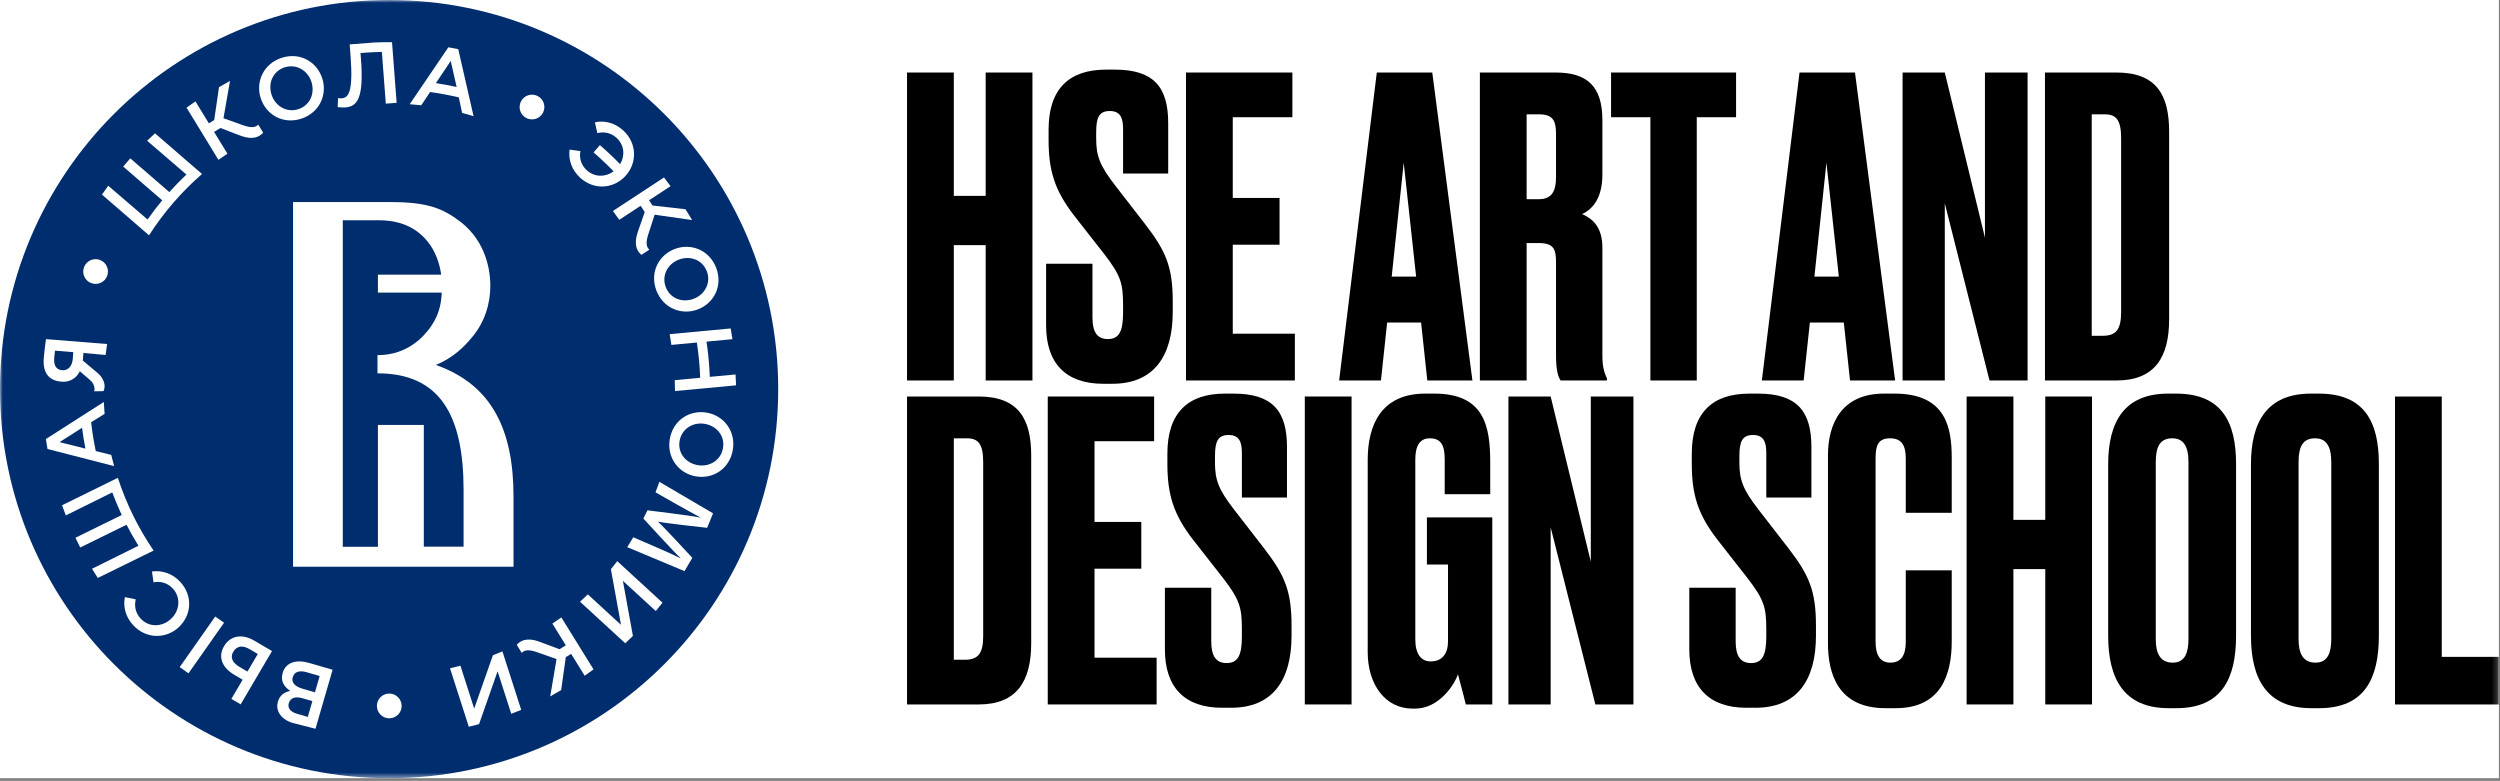 <svg width="445" height="139" viewBox="0 0 445 139" fill="none" xmlns="http://www.w3.org/2000/svg"><rect x="0" y="0" width="445" height="139" fill="#808080" stroke="none"/><g clip-path="url(#clip0_6026_3828)"><rect width="444.803" height="138.523" fill="white"/><mask id="mask0_6026_3828" style="mask-type:luminance" maskUnits="userSpaceOnUse" x="0" y="0" width="445" height="139"><path d="M0 4.89467e-05H444.803V138.523H0V4.89467e-05Z" fill="white"/></mask><g mask="url(#mask0_6026_3828)"><path d="M69.261 0C31.009 0 0 31.01 0 69.262C0 107.514 31.009 138.523 69.261 138.523C107.512 138.523 138.521 107.514 138.521 69.262C138.521 31.01 107.512 0 69.261 0Z" fill="#002D6E"/></g><mask id="mask1_6026_3828" style="mask-type:luminance" maskUnits="userSpaceOnUse" x="0" y="0" width="445" height="139"><path d="M0 4.89467e-05H444.803V138.523H0V4.89467e-05Z" fill="white"/></mask><g mask="url(#mask1_6026_3828)"><path d="M54.575 119.655C53.307 119.287 52.393 119.562 52.108 120.543C51.849 121.434 52.405 122.17 53.87 122.594L56.059 123.231L56.901 120.331L54.575 119.655ZM53.821 124.285C52.627 123.937 51.691 124.173 51.402 125.17C51.161 126.001 51.677 126.706 52.869 127.053L54.786 127.61L55.603 124.801L53.821 124.285ZM56.156 129.718L52.13 128.695C50.922 128.346 50.086 127.67 49.658 126.89C49.325 126.286 49.25 125.641 49.465 124.902C49.834 123.633 50.755 123.165 51.66 122.985C50.545 122.202 49.89 121.242 50.316 119.778C50.864 117.89 52.714 117.33 55.069 118.014L59.206 119.217L56.156 129.718Z" fill="white"/></g><mask id="mask2_6026_3828" style="mask-type:luminance" maskUnits="userSpaceOnUse" x="0" y="0" width="445" height="139"><path d="M0 4.89467e-05H444.803V138.523H0V4.89467e-05Z" fill="white"/></mask><g mask="url(#mask2_6026_3828)"><path d="M42.609 118.693C41.349 117.951 40.941 117 41.516 116.024C42.145 114.953 43.192 114.821 44.424 115.547L45.888 116.408L44.045 119.539L42.609 118.693ZM45.275 114.04C43.079 112.748 40.995 113.127 39.871 115.037C38.745 116.948 39.56 118.851 41.688 120.104L43.194 120.989L41.183 124.404L42.836 125.377L48.419 115.889L45.275 114.04Z" fill="white"/></g><mask id="mask3_6026_3828" style="mask-type:luminance" maskUnits="userSpaceOnUse" x="0" y="0" width="445" height="139"><path d="M0 4.89467e-05H444.803V138.523H0V4.89467e-05Z" fill="white"/></mask><g mask="url(#mask3_6026_3828)"><path d="M38.314 109.744L31.983 118.749L33.553 119.852L39.883 110.846L38.314 109.744Z" fill="white"/></g><mask id="mask4_6026_3828" style="mask-type:luminance" maskUnits="userSpaceOnUse" x="0" y="0" width="445" height="139"><path d="M0 4.89467e-05H444.803V138.523H0V4.89467e-05Z" fill="white"/></mask><g mask="url(#mask4_6026_3828)"><path d="M9.648 63.733C9.52 65.3 10.218 65.83 11.081 65.901C12.209 65.992 12.853 65.05 12.945 63.938L13.046 62.684L9.786 62.42C9.729 62.934 9.677 63.372 9.648 63.733ZM18.797 63.185L14.848 62.83L14.738 64.178L17.324 66.345C18.608 67.428 18.85 68.726 18.429 69.622L16.764 69.654C16.986 69.057 16.638 68.182 16.122 67.732L14.205 66.076C13.818 66.958 12.78 68.09 10.898 67.937C9.004 67.782 7.546 66.69 7.79 63.697C7.816 63.382 8.074 60.974 8.18 60.365L19.066 61.237L18.797 63.185Z" fill="white"/></g><mask id="mask5_6026_3828" style="mask-type:luminance" maskUnits="userSpaceOnUse" x="0" y="0" width="445" height="139"><path d="M0 4.89467e-05H444.803V138.523H0V4.89467e-05Z" fill="white"/></mask><g mask="url(#mask5_6026_3828)"><path d="M27.334 103.658C28.547 103.402 29.819 103.746 30.759 104.761C32.244 106.365 31.997 108.715 30.428 110.169C28.835 111.642 26.519 111.709 25.034 110.105C24.123 109.121 23.866 107.855 24.164 106.689L22.231 106.282C21.884 107.971 22.336 109.806 23.708 111.289C26.004 113.77 29.532 113.761 31.805 111.657C34.103 109.53 34.382 106.059 32.084 103.577C30.677 102.058 28.808 101.473 27.049 101.731L27.334 103.658Z" fill="white"/></g><mask id="mask6_6026_3828" style="mask-type:luminance" maskUnits="userSpaceOnUse" x="0" y="0" width="445" height="139"><path d="M0 4.89467e-05H444.803V138.523H0V4.89467e-05Z" fill="white"/></mask><g mask="url(#mask6_6026_3828)"><path d="M15.203 79.853L10.598 78.7L14.607 76.147C14.686 76.769 14.774 77.391 14.874 78.008C14.973 78.623 15.083 79.239 15.203 79.853ZM8.168 78.15L8.454 79.92L20.314 82.971L19.799 80.971L17.05 80.29L17.044 80.289C16.867 79.442 16.707 78.587 16.57 77.734C16.434 76.88 16.315 76.016 16.221 75.154L16.223 75.152L18.62 73.669L18.478 71.55L8.168 78.15Z" fill="white"/></g><mask id="mask7_6026_3828" style="mask-type:luminance" maskUnits="userSpaceOnUse" x="0" y="0" width="445" height="139"><path d="M0 4.89467e-05H444.803V138.523H0V4.89467e-05Z" fill="white"/></mask><g mask="url(#mask7_6026_3828)"><path fill-rule="evenodd" clip-rule="evenodd" d="M19.983 87.648C20.49 89.012 21.053 90.353 21.669 91.669L13.426 95.721C13.702 96.302 13.985 96.882 14.279 97.456L22.522 93.404C23.178 94.676 23.883 95.924 24.642 97.142L16.381 101.24C16.713 101.79 17.054 102.337 17.403 102.877L25.717 98.797L27.341 98C24.609 93.997 22.474 89.656 20.975 85.054L19.353 85.85L11.042 89.936C11.257 90.541 11.481 91.144 11.714 91.742L19.983 87.648Z" fill="white"/></g><mask id="mask8_6026_3828" style="mask-type:luminance" maskUnits="userSpaceOnUse" x="0" y="0" width="445" height="139"><path d="M0 4.89467e-05H444.803V138.523H0V4.89467e-05Z" fill="white"/></mask><g mask="url(#mask8_6026_3828)"><path d="M123.458 53.19C125.463 52.444 126.586 50.367 125.825 48.318C125.065 46.27 122.897 45.447 120.862 46.202C118.858 46.947 117.734 49.024 118.495 51.074C119.257 53.123 121.425 53.946 123.458 53.19ZM120.157 44.3C123.061 43.222 126.325 44.559 127.502 47.728C128.681 50.898 127.098 54.002 124.165 55.091C121.261 56.17 117.995 54.832 116.819 51.663C115.641 48.494 117.222 45.391 120.157 44.3Z" fill="white"/></g><mask id="mask9_6026_3828" style="mask-type:luminance" maskUnits="userSpaceOnUse" x="0" y="0" width="445" height="139"><path d="M0 4.89467e-05H444.803V138.523H0V4.89467e-05Z" fill="white"/></mask><g mask="url(#mask9_6026_3828)"><path d="M124.184 82.792C126.291 83.163 128.311 81.939 128.689 79.785C129.071 77.635 127.616 75.828 125.479 75.451C123.373 75.08 121.352 76.305 120.972 78.457C120.593 80.609 122.047 82.416 124.184 82.792ZM125.831 73.455C128.881 73.992 131.023 76.797 130.435 80.127C129.848 83.456 126.913 85.334 123.832 84.79C120.781 84.252 118.641 81.447 119.228 78.118C119.816 74.788 122.749 72.911 125.831 73.455Z" fill="white"/></g><mask id="mask10_6026_3828" style="mask-type:luminance" maskUnits="userSpaceOnUse" x="0" y="0" width="445" height="139"><path d="M0 4.89467e-05H444.803V138.523H0V4.89467e-05Z" fill="white"/></mask><g mask="url(#mask10_6026_3828)"><path d="M115.371 41.796L116.522 38.219L123.2 39.167L122.016 37.247L116.144 36.581L115.531 35.647L119.356 33.136L118.19 31.587L109.094 37.559L110.228 39.127L114.032 36.631L114.76 37.74L113.628 41.003C113.023 42.66 112.871 44.264 114.176 45.364L115.584 44.44C114.976 43.917 114.974 43.053 115.371 41.796Z" fill="white"/></g><mask id="mask11_6026_3828" style="mask-type:luminance" maskUnits="userSpaceOnUse" x="0" y="0" width="445" height="139"><path d="M0 4.89467e-05H444.803V138.523H0V4.89467e-05Z" fill="white"/></mask><g mask="url(#mask11_6026_3828)"><path d="M95.518 116.067L99.063 117.312L97.938 123.963L99.89 122.828L100.71 116.979L101.66 116.388L104.07 120.279L105.65 119.154L99.919 109.903L98.322 110.996L100.716 114.866L99.587 115.564L96.356 114.346C94.715 113.696 93.116 113.503 91.983 114.778L92.868 116.208C93.407 115.615 94.271 115.636 95.518 116.067Z" fill="white"/></g><mask id="mask12_6026_3828" style="mask-type:luminance" maskUnits="userSpaceOnUse" x="0" y="0" width="445" height="139"><path d="M0 4.89467e-05H444.803V138.523H0V4.89467e-05Z" fill="white"/></mask><g mask="url(#mask12_6026_3828)"><path d="M117.926 107.282L116.727 108.764L110.874 103.39L112.658 113.198L111.299 114.504L103.247 107.11L104.628 105.796L110.536 111.22L108.738 101.32L109.87 99.883L117.926 107.282Z" fill="white"/></g><mask id="mask13_6026_3828" style="mask-type:luminance" maskUnits="userSpaceOnUse" x="0" y="0" width="445" height="139"><path d="M0 4.89467e-05H444.803V138.523H0V4.89467e-05Z" fill="white"/></mask><g mask="url(#mask13_6026_3828)"><path d="M92.776 126.357L91.002 127.053L88.571 119.488L85.274 128.896L83.446 129.361L80.102 118.952L81.952 118.493L84.406 126.128L87.736 116.634L89.43 115.942L92.776 126.357Z" fill="white"/></g><mask id="mask14_6026_3828" style="mask-type:luminance" maskUnits="userSpaceOnUse" x="0" y="0" width="445" height="139"><path d="M0 4.89467e-05H444.803V138.523H0V4.89467e-05Z" fill="white"/></mask><g mask="url(#mask14_6026_3828)"><path d="M116.865 97.43C118.173 97.999 119.74 98.675 121.084 99.358L121.106 99.311C120.07 98.374 114.52 92.299 114.52 92.299L115.242 90.837C115.242 90.837 123.28 91.801 124.652 92.13L124.668 92.099C123.397 91.414 121.857 90.575 120.544 89.831L116.678 87.631L117.372 85.766L126.924 91.375L125.87 93.953C125.87 93.953 118.417 93.139 117.184 92.861L117.161 92.907C118.094 93.717 123.233 99.295 123.233 99.295L121.841 101.662L111.646 97.39L112.726 95.638L116.865 97.43Z" fill="white"/></g><mask id="mask15_6026_3828" style="mask-type:luminance" maskUnits="userSpaceOnUse" x="0" y="0" width="445" height="139"><path d="M0 4.89467e-05H444.803V138.523H0V4.89467e-05Z" fill="white"/></mask><g mask="url(#mask15_6026_3828)"><path d="M130.929 66.652L126.373 67.079L126.345 67.082C126.305 66.034 126.235 64.98 126.137 63.936C126.04 62.895 125.913 61.846 125.759 60.808L125.785 60.806L130.375 60.375L130.065 58.462L119.201 59.48L119.509 61.394L124 60.974L124.044 60.968C124.2 62.004 124.328 63.055 124.427 64.096C124.524 65.14 124.593 66.194 124.632 67.242L124.588 67.247L120.101 67.667L120.151 69.606L131.021 68.587L130.929 66.652Z" fill="white"/></g><mask id="mask16_6026_3828" style="mask-type:luminance" maskUnits="userSpaceOnUse" x="0" y="0" width="445" height="139"><path d="M0 4.89467e-05H444.803V138.523H0V4.89467e-05Z" fill="white"/></mask><g mask="url(#mask16_6026_3828)"><path d="M110.915 23.199C109.42 21.841 107.581 21.405 105.893 21.768L106.32 23.698C107.484 23.388 108.751 23.635 109.743 24.535C111.135 25.8 111.292 27.692 110.381 29.219C109.569 28.387 108.728 27.575 107.868 26.794C107.511 26.47 107.144 26.144 106.781 25.829L105.657 27.131C106.011 27.436 106.365 27.751 106.713 28.066C107.573 28.848 108.415 29.663 109.227 30.497C107.796 31.552 105.852 31.581 104.453 30.309C103.428 29.38 103.073 28.11 103.319 26.895L101.388 26.628C101.147 28.391 101.748 30.253 103.281 31.647C105.783 33.92 109.252 33.609 111.357 31.294C113.441 29 113.416 25.474 110.915 23.199Z" fill="white"/></g><mask id="mask17_6026_3828" style="mask-type:luminance" maskUnits="userSpaceOnUse" x="0" y="0" width="445" height="139"><path d="M0 4.89467e-05H444.803V138.523H0V4.89467e-05Z" fill="white"/></mask><g mask="url(#mask17_6026_3828)"><path d="M55.428 14.558C54.767 12.525 52.737 11.316 50.657 11.992C48.58 12.666 47.668 14.798 48.339 16.862C49 18.896 51.031 20.105 53.108 19.429C55.187 18.753 56.099 16.622 55.428 14.558ZM46.411 17.489C45.453 14.542 46.924 11.336 50.139 10.292C53.355 9.246 56.391 10.956 57.357 13.932C58.315 16.878 56.844 20.084 53.628 21.129C50.412 22.173 47.377 20.465 46.411 17.489Z" fill="white"/></g><mask id="mask18_6026_3828" style="mask-type:luminance" maskUnits="userSpaceOnUse" x="0" y="0" width="445" height="139"><path d="M0 4.89467e-05H444.803V138.523H0V4.89467e-05Z" fill="white"/></mask><g mask="url(#mask18_6026_3828)"><path d="M43.316 22.308L39.779 21.042L40.941 14.398L38.984 15.52L38.129 21.366L37.176 21.95L34.789 18.044L33.204 19.162L38.879 28.446L40.481 27.362L38.109 23.479L39.244 22.786L42.467 24.024C44.104 24.683 45.703 24.886 46.844 23.616L45.965 22.182C45.424 22.771 44.56 22.746 43.316 22.308Z" fill="white"/></g><mask id="mask19_6026_3828" style="mask-type:luminance" maskUnits="userSpaceOnUse" x="0" y="0" width="445" height="139"><path d="M0 4.89467e-05H444.803V138.523H0V4.89467e-05Z" fill="white"/></mask><g mask="url(#mask19_6026_3828)"><path fill-rule="evenodd" clip-rule="evenodd" d="M33.184 31.071C32.126 32.071 31.111 33.111 30.14 34.192L23.192 28.185C22.763 28.667 22.342 29.155 21.927 29.649L28.876 35.656C27.96 36.755 27.088 37.893 26.263 39.068L19.264 33.061C18.887 33.581 18.518 34.109 18.156 34.641L25.158 40.703L26.526 41.885C29.144 37.807 32.308 34.147 35.96 30.971L34.592 29.789L27.587 23.732C27.112 24.167 26.646 24.608 26.186 25.056L33.184 31.071Z" fill="white"/></g><mask id="mask20_6026_3828" style="mask-type:luminance" maskUnits="userSpaceOnUse" x="0" y="0" width="445" height="139"><path d="M0 4.89467e-05H444.803V138.523H0V4.89467e-05Z" fill="white"/></mask><g mask="url(#mask20_6026_3828)"><path d="M77.589 14.793L80.23 10.849L81.281 15.485C80.667 15.349 80.051 15.223 79.438 15.107C78.825 14.992 78.207 14.888 77.589 14.793ZM81.569 8.749L79.807 8.417L72.927 18.549L74.983 18.741L76.553 16.383L76.555 16.38C77.413 16.497 78.271 16.637 79.121 16.796C79.971 16.956 80.825 17.139 81.669 17.339V17.343L82.254 20.1L84.295 20.681L81.569 8.749Z" fill="white"/></g><mask id="mask21_6026_3828" style="mask-type:luminance" maskUnits="userSpaceOnUse" x="0" y="0" width="445" height="139"><path d="M0 4.89467e-05H444.803V138.523H0V4.89467e-05Z" fill="white"/></mask><g mask="url(#mask21_6026_3828)"><path d="M66.66 7.563L62.518 7.878C62.426 7.888 62.334 7.899 62.242 7.91L62.372 9.624L62.406 10.063C62.906 16.632 61.924 17.416 60.811 17.502C60.576 17.52 60.322 17.492 60.176 17.455L60.108 19.054C60.412 19.11 61.032 19.158 61.455 19.124C63.619 18.96 64.783 17.467 64.251 10.49L64.168 9.446C64.354 9.428 64.538 9.412 64.722 9.398C65.802 9.316 66.887 9.263 67.972 9.239L68.674 18.45L70.603 18.302L69.911 9.227L69.78 7.506C68.743 7.499 67.7 7.518 66.66 7.563Z" fill="white"/></g><mask id="mask22_6026_3828" style="mask-type:luminance" maskUnits="userSpaceOnUse" x="0" y="0" width="445" height="139"><path d="M0 4.89467e-05H444.803V138.523H0V4.89467e-05Z" fill="white"/></mask><g mask="url(#mask22_6026_3828)"><path d="M71.491 125.656C71.491 124.44 70.504 123.454 69.288 123.454C68.071 123.454 67.085 124.44 67.085 125.656C67.085 126.874 68.071 127.859 69.288 127.859C70.504 127.859 71.491 126.874 71.491 125.656Z" fill="white"/></g><mask id="mask23_6026_3828" style="mask-type:luminance" maskUnits="userSpaceOnUse" x="0" y="0" width="445" height="139"><path d="M0 4.89467e-05H444.803V138.523H0V4.89467e-05Z" fill="white"/></mask><g mask="url(#mask23_6026_3828)"><path d="M16.195 50.378C17.324 50.831 18.607 50.283 19.06 49.155C19.513 48.025 18.965 46.742 17.836 46.289C16.708 45.835 15.424 46.383 14.971 47.513C14.517 48.641 15.065 49.925 16.195 50.378Z" fill="white"/></g><mask id="mask24_6026_3828" style="mask-type:luminance" maskUnits="userSpaceOnUse" x="0" y="0" width="445" height="139"><path d="M0 4.89467e-05H444.803V138.523H0V4.89467e-05Z" fill="white"/></mask><g mask="url(#mask24_6026_3828)"><path d="M92.729 18.057C92.18 19.142 92.616 20.469 93.701 21.017C94.788 21.566 96.113 21.132 96.663 20.045C97.211 18.958 96.776 17.633 95.689 17.085C94.603 16.536 93.279 16.972 92.729 18.057Z" fill="white"/></g><mask id="mask25_6026_3828" style="mask-type:luminance" maskUnits="userSpaceOnUse" x="0" y="0" width="445" height="139"><path d="M0 4.89467e-05H444.803V138.523H0V4.89467e-05Z" fill="white"/></mask><g mask="url(#mask25_6026_3828)"><path d="M82.517 97.301H75.439V75.633H67.269V97.325H61.013V39.202L67.439 39.205C69.843 39.205 73.492 39.738 76.073 42.941C77.413 44.566 78.241 46.721 78.528 48.885H67.269V52.085H78.628C78.541 54.152 78.117 56.465 76.096 58.918C74.316 61.145 71.391 63.21 67.263 63.21C67.237 63.21 67.216 63.21 67.191 63.21V66.453C78.224 66.453 82.517 73.782 82.517 87.206V97.301ZM91.407 88.416C91.407 76.497 87.56 68.482 77.58 64.957C80.728 63.664 82.643 61.68 83.9 60.174C86.301 57.417 87.28 54.034 87.28 50.832C87.28 48.248 86.567 43.088 82.032 39.532C78.915 37.129 76.159 35.969 69.576 35.969H66.243C66.139 35.966 66.04 35.964 65.912 35.964H52.163V100.876H91.407V88.416Z" fill="white"/></g><mask id="mask26_6026_3828" style="mask-type:luminance" maskUnits="userSpaceOnUse" x="0" y="0" width="445" height="139"><path d="M0 4.89467e-05H444.803V138.523H0V4.89467e-05Z" fill="white"/></mask><g mask="url(#mask26_6026_3828)"><path d="M175.45 43.632H169.777V67.724H161.451V12.909H169.777V34.864H175.45V12.909H183.775V67.724H175.45V43.632Z" fill="black"/></g><mask id="mask27_6026_3828" style="mask-type:luminance" maskUnits="userSpaceOnUse" x="0" y="0" width="445" height="139"><path d="M0 4.89467e-05H444.803V138.523H0V4.89467e-05Z" fill="white"/></mask><g mask="url(#mask27_6026_3828)"><path d="M197.994 68.313H196.374C189.743 68.313 186.206 64.702 186.206 57.925V46.947H194.458V56.525C194.458 59.03 195.268 60.355 197.184 60.355C199.172 60.355 199.908 59.03 199.908 55.641V54.389C199.908 50.483 199.54 49.085 196.52 45.178L191.216 38.401C187.679 33.833 186.648 30.297 186.648 24.845V23.077C186.648 15.783 190.331 12.394 196.887 12.394H198.436C205.287 12.394 207.939 15.414 207.939 21.898V30.886H199.908V23.003C199.908 21.161 199.54 19.761 197.551 19.761C195.563 19.761 195.12 21.014 195.12 23.593V24.623C195.12 27.718 195.71 29.413 198.508 33.023L203.814 39.874C207.571 44.737 208.75 47.535 208.75 53.725V55.493C208.75 63.523 205.287 68.313 197.994 68.313Z" fill="black"/></g><mask id="mask28_6026_3828" style="mask-type:luminance" maskUnits="userSpaceOnUse" x="0" y="0" width="445" height="139"><path d="M0 4.89467e-05H444.803V138.523H0V4.89467e-05Z" fill="white"/></mask><g mask="url(#mask28_6026_3828)"><path d="M230.043 12.91V20.866H219.432V35.234H227.759V43.558H219.432V59.398H230.484V67.723H211.108V12.91H230.043Z" fill="black"/></g><mask id="mask29_6026_3828" style="mask-type:luminance" maskUnits="userSpaceOnUse" x="0" y="0" width="445" height="139"><path d="M0 4.89467e-05H444.803V138.523H0V4.89467e-05Z" fill="white"/></mask><g mask="url(#mask29_6026_3828)"><path d="M252.07 49.231L249.86 28.971L247.724 49.231H252.07ZM252.954 57.409H246.913L245.809 67.723H238.368L245.07 12.91H254.944L262.09 67.723H254.06L252.954 57.409Z" fill="black"/></g><mask id="mask30_6026_3828" style="mask-type:luminance" maskUnits="userSpaceOnUse" x="0" y="0" width="445" height="139"><path d="M0 4.89467e-05H444.803V138.523H0V4.89467e-05Z" fill="white"/></mask><g mask="url(#mask30_6026_3828)"><path d="M271.741 35.454H273.952C276.236 35.454 276.973 33.981 276.973 31.549V23.888C276.973 21.53 276.457 20.35 273.952 20.35H271.741V35.454ZM271.741 67.724H263.417V12.91H276.898C282.425 12.91 285.224 15.268 285.224 21.382V31.108C285.224 35.676 283.088 37.444 281.613 38.106C283.456 38.917 285.224 40.39 285.224 44.074V63.304C285.224 65.513 285.666 66.545 286.034 67.354V67.724H277.782C277.414 67.134 276.973 66.177 276.973 63.23V46.726C276.973 44.296 276.53 43.264 273.88 43.264H271.741V67.724Z" fill="black"/></g><mask id="mask31_6026_3828" style="mask-type:luminance" maskUnits="userSpaceOnUse" x="0" y="0" width="445" height="139"><path d="M0 4.89467e-05H444.803V138.523H0V4.89467e-05Z" fill="white"/></mask><g mask="url(#mask31_6026_3828)"><path d="M302.022 20.866V67.724H293.77V20.866H286.771V12.91H309.021V20.866H302.022Z" fill="black"/></g><mask id="mask32_6026_3828" style="mask-type:luminance" maskUnits="userSpaceOnUse" x="0" y="0" width="445" height="139"><path d="M0 4.89467e-05H444.803V138.523H0V4.89467e-05Z" fill="white"/></mask><g mask="url(#mask32_6026_3828)"><path d="M327.313 49.231L325.102 28.971L322.966 49.231H327.313ZM328.197 57.409H322.157L321.05 67.723H313.609L320.314 12.91H330.186L337.333 67.723H329.302L328.197 57.409Z" fill="black"/></g><mask id="mask33_6026_3828" style="mask-type:luminance" maskUnits="userSpaceOnUse" x="0" y="0" width="445" height="139"><path d="M0 4.89467e-05H444.803V138.523H0V4.89467e-05Z" fill="white"/></mask><g mask="url(#mask33_6026_3828)"><path d="M346.173 12.91L353.32 42.306V12.91H360.909V67.723H354.132L346.173 36.191V67.723H338.659V12.91H346.173Z" fill="black"/></g><mask id="mask34_6026_3828" style="mask-type:luminance" maskUnits="userSpaceOnUse" x="0" y="0" width="445" height="139"><path d="M0 4.89467e-05H444.803V138.523H0V4.89467e-05Z" fill="white"/></mask><g mask="url(#mask34_6026_3828)"><path d="M372.328 59.767H374.318C376.823 59.767 377.559 58.44 377.559 55.493V24.624C377.559 21.456 376.748 20.351 374.686 20.351H372.328V59.767ZM364.003 12.909H376.748C383.896 12.909 386.106 16.962 386.106 23.445V56.82C386.106 63.524 383.6 67.724 376.748 67.724H364.003V12.909Z" fill="black"/></g><mask id="mask35_6026_3828" style="mask-type:luminance" maskUnits="userSpaceOnUse" x="0" y="0" width="445" height="139"><path d="M0 4.89467e-05H444.803V138.523H0V4.89467e-05Z" fill="white"/></mask><g mask="url(#mask35_6026_3828)"><path d="M169.777 117.435H171.766C174.272 117.435 175.009 116.11 175.009 113.163V82.293C175.009 79.125 174.198 78.019 172.134 78.019H169.777V117.435ZM161.452 70.578H174.198C181.344 70.578 183.554 74.63 183.554 81.114V114.489C183.554 121.193 181.049 125.393 174.198 125.393H161.452V70.578Z" fill="black"/></g><mask id="mask36_6026_3828" style="mask-type:luminance" maskUnits="userSpaceOnUse" x="0" y="0" width="445" height="139"><path d="M0 4.89467e-05H444.803V138.523H0V4.89467e-05Z" fill="white"/></mask><g mask="url(#mask36_6026_3828)"><path d="M205.435 70.579V78.536H194.826V92.903H203.151V101.227H194.826V117.067H205.878V125.392H186.5V70.579H205.435Z" fill="black"/></g><mask id="mask37_6026_3828" style="mask-type:luminance" maskUnits="userSpaceOnUse" x="0" y="0" width="445" height="139"><path d="M0 4.89467e-05H444.803V138.523H0V4.89467e-05Z" fill="white"/></mask><g mask="url(#mask37_6026_3828)"><path d="M219.139 125.981H217.519C210.888 125.981 207.352 122.372 207.352 115.593V104.617H215.604V114.194C215.604 116.698 216.415 118.025 218.329 118.025C220.317 118.025 221.055 116.698 221.055 113.309V112.058C221.055 108.153 220.687 106.753 217.667 102.848L212.361 96.07C208.825 91.504 207.795 87.965 207.795 82.514V80.745C207.795 73.453 211.476 70.064 218.033 70.064H219.581C226.433 70.064 229.084 73.084 229.084 79.566V88.556H221.055V80.673C221.055 78.83 220.687 77.43 218.696 77.43C216.708 77.43 216.267 78.682 216.267 81.261V82.292C216.267 85.388 216.856 87.081 219.655 90.692L224.96 97.544C228.716 102.405 229.896 105.206 229.896 111.394V113.164C229.896 121.193 226.433 125.981 219.139 125.981Z" fill="black"/></g><mask id="mask38_6026_3828" style="mask-type:luminance" maskUnits="userSpaceOnUse" x="0" y="0" width="445" height="139"><path d="M0 4.89467e-05H444.803V138.523H0V4.89467e-05Z" fill="white"/></mask><g mask="url(#mask38_6026_3828)"><path d="M240.579 125.392H232.255V70.579H240.579V125.392Z" fill="black"/></g><mask id="mask39_6026_3828" style="mask-type:luminance" maskUnits="userSpaceOnUse" x="0" y="0" width="445" height="139"><path d="M0 4.89467e-05H444.803V138.523H0V4.89467e-05Z" fill="white"/></mask><g mask="url(#mask39_6026_3828)"><path d="M251.409 126.129C246.548 126.129 243.452 121.782 243.452 116.109V81.85C243.452 75.736 245.81 70.062 253.693 70.062H255.314C264.228 70.062 265.261 75.882 265.261 82.367V87.965H257.157V81.777C257.157 79.345 256.566 78.02 254.502 78.02C252.736 78.02 251.925 79.345 251.925 81.777V113.825C251.925 116.404 252.957 117.73 254.65 117.73C256.788 117.73 257.745 116.257 257.745 114.194V100.49H253.989V92.092H265.628V125.392H260.913C260.84 125.098 260.177 122.372 259.513 120.013C258.924 121.856 256.124 126.129 251.925 126.129H251.409Z" fill="black"/></g><mask id="mask40_6026_3828" style="mask-type:luminance" maskUnits="userSpaceOnUse" x="0" y="0" width="445" height="139"><path d="M0 4.89467e-05H444.803V138.523H0V4.89467e-05Z" fill="white"/></mask><g mask="url(#mask40_6026_3828)"><path d="M276.017 70.579L283.161 99.975V70.579H290.752V125.392H283.973L276.017 93.86V125.392H268.501V70.579H276.017Z" fill="black"/></g><mask id="mask41_6026_3828" style="mask-type:luminance" maskUnits="userSpaceOnUse" x="0" y="0" width="445" height="139"><path d="M0 4.89467e-05H444.803V138.523H0V4.89467e-05Z" fill="white"/></mask><g mask="url(#mask41_6026_3828)"><path d="M312.484 125.981H310.863C304.234 125.981 300.696 122.372 300.696 115.593V104.617H308.948V114.194C308.948 116.698 309.759 118.025 311.675 118.025C313.664 118.025 314.4 116.698 314.4 113.309V112.058C314.4 108.153 314.031 106.753 311.011 102.848L305.707 96.07C302.17 91.504 301.139 87.965 301.139 82.514V80.745C301.139 73.453 304.823 70.064 311.379 70.064H312.927C319.779 70.064 322.43 73.084 322.43 79.566V88.556H314.4V80.673C314.4 78.83 314.031 77.43 312.043 77.43C310.054 77.43 309.611 78.682 309.611 81.261V82.292C309.611 85.388 310.2 87.081 313 90.692L318.304 97.544C322.063 102.405 323.24 105.206 323.24 111.394V113.164C323.24 121.193 319.779 125.981 312.484 125.981Z" fill="black"/></g><mask id="mask42_6026_3828" style="mask-type:luminance" maskUnits="userSpaceOnUse" x="0" y="0" width="445" height="139"><path d="M0 4.89467e-05H444.803V138.523H0V4.89467e-05Z" fill="white"/></mask><g mask="url(#mask42_6026_3828)"><path d="M339.228 114.267V101.522H347.407V114.194C347.407 120.087 345.491 126.055 337.46 126.055H335.619C327.22 126.055 325.377 120.014 325.377 114.489V81.04C325.377 75.442 327.809 70.063 335.324 70.063H337.24C346.375 70.063 347.407 76.105 347.407 81.482V91.281H339.228V81.629C339.228 79.272 338.491 78.019 336.428 78.019C334.367 78.019 333.851 79.198 333.851 81.629V114.194C333.851 116.626 334.661 117.951 336.503 117.951C338.491 117.951 339.228 116.478 339.228 114.267Z" fill="black"/></g><mask id="mask43_6026_3828" style="mask-type:luminance" maskUnits="userSpaceOnUse" x="0" y="0" width="445" height="139"><path d="M0 4.89467e-05H444.803V138.523H0V4.89467e-05Z" fill="white"/></mask><g mask="url(#mask43_6026_3828)"><path d="M364.057 101.301H358.384V125.392H350.059V70.579H358.384V92.534H364.057V70.579H372.381V125.392H364.057V101.301Z" fill="black"/></g><mask id="mask44_6026_3828" style="mask-type:luminance" maskUnits="userSpaceOnUse" x="0" y="0" width="445" height="139"><path d="M0 4.89467e-05H444.803V138.523H0V4.89467e-05Z" fill="white"/></mask><g mask="url(#mask44_6026_3828)"><path d="M389.547 82.219C389.547 79.346 388.59 78.02 386.675 78.02C384.538 78.02 383.728 79.419 383.728 82.219V113.751C383.728 116.11 384.39 117.951 386.747 117.951C388.958 117.951 389.547 116.11 389.547 113.751V82.219ZM398.019 113.163C398.019 120.825 395.442 126.055 387.41 126.055H386.011C378.055 126.055 375.255 120.825 375.255 113.163V82.66C375.255 75.073 378.128 70.063 385.938 70.063H387.338C395.442 70.063 398.019 75.073 398.019 82.587V113.163Z" fill="black"/></g><mask id="mask45_6026_3828" style="mask-type:luminance" maskUnits="userSpaceOnUse" x="0" y="0" width="445" height="139"><path d="M0 4.89467e-05H444.803V138.523H0V4.89467e-05Z" fill="white"/></mask><g mask="url(#mask45_6026_3828)"><path d="M414.966 82.219C414.966 79.346 414.007 78.02 412.091 78.02C409.954 78.02 409.145 79.419 409.145 82.219V113.751C409.145 116.11 409.807 117.951 412.165 117.951C414.375 117.951 414.966 116.11 414.966 113.751V82.219ZM423.438 113.163C423.438 120.825 420.858 126.055 412.827 126.055H411.429C403.471 126.055 400.671 120.825 400.671 113.163V82.66C400.671 75.073 403.546 70.063 411.355 70.063H412.755C420.858 70.063 423.438 75.073 423.438 82.587V113.163Z" fill="black"/></g><mask id="mask46_6026_3828" style="mask-type:luminance" maskUnits="userSpaceOnUse" x="0" y="0" width="445" height="139"><path d="M0 4.89467e-05H444.803V138.523H0V4.89467e-05Z" fill="white"/></mask><g mask="url(#mask46_6026_3828)"><path d="M434.634 70.579V116.92H444.802V125.392H426.312V70.579H434.634Z" fill="black"/></g></g><defs><clipPath id="clip0_6026_3828"><rect width="444.803" height="138.523" fill="white"/></clipPath></defs></svg>